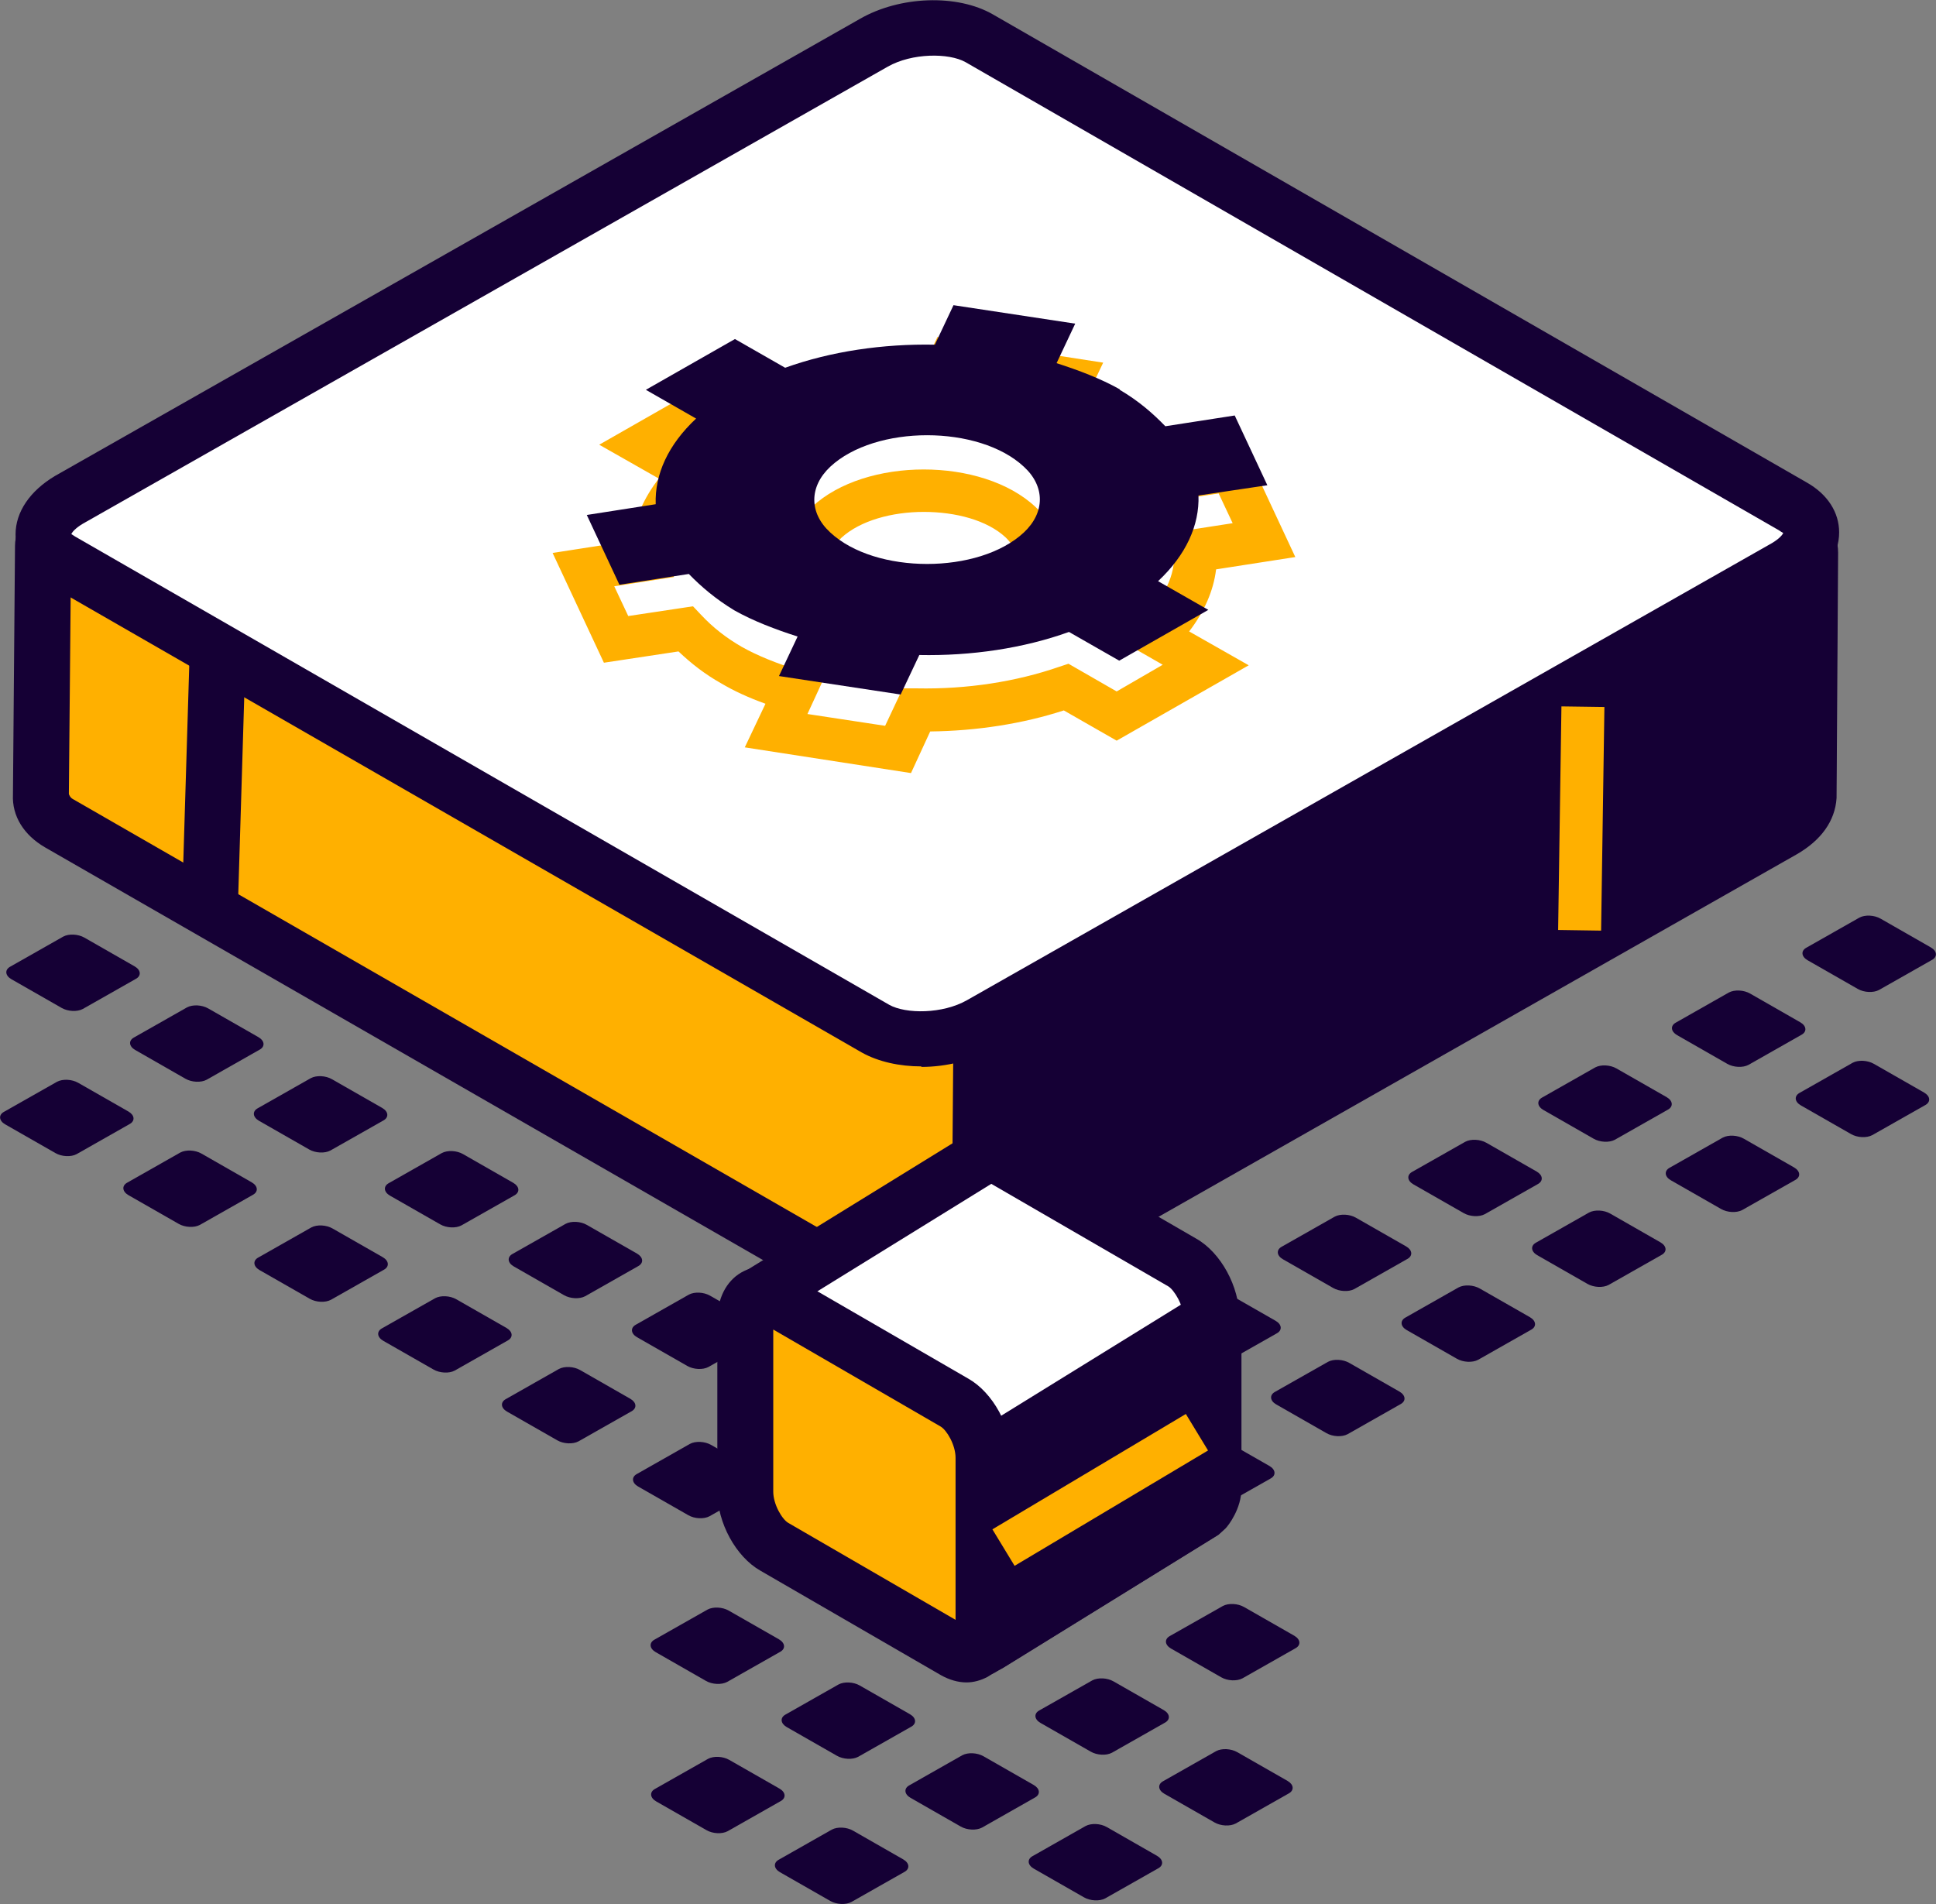 <?xml version="1.0" encoding="utf-8"?>
<svg width="61" height="60" viewBox="0 0 61 60" fill="none" xmlns="http://www.w3.org/2000/svg">
<rect x="0" y="0" width="61" height="60" fill="#808080" stroke="none"/>
<g clip-path="url(#clip0_107_2259)">
<path d="M16.221 37.662L14.54 38.615C14.361 38.712 14.067 38.696 13.871 38.583L12.288 37.678C12.092 37.565 12.076 37.387 12.239 37.29L13.92 36.336C14.1 36.239 14.393 36.255 14.589 36.368L16.172 37.274C16.368 37.387 16.384 37.565 16.221 37.662Z" fill="#150035"/>
<path d="M16.009 42.236L14.328 43.19C14.149 43.287 13.855 43.27 13.659 43.157L12.076 42.252C11.88 42.139 11.864 41.961 12.027 41.864L13.708 40.911C13.887 40.814 14.181 40.83 14.377 40.943L15.96 41.848C16.156 41.961 16.172 42.139 16.009 42.236Z" fill="#150035"/>
<path d="M20.121 39.892L18.44 40.846C18.261 40.943 17.967 40.927 17.771 40.814L16.188 39.908C15.992 39.795 15.976 39.617 16.139 39.52L17.82 38.567C18 38.47 18.294 38.486 18.489 38.599L20.072 39.504C20.268 39.617 20.284 39.795 20.121 39.892Z" fill="#150035"/>
<path d="M19.909 44.467L18.228 45.42C18.049 45.517 17.755 45.501 17.559 45.388L15.976 44.483C15.78 44.37 15.764 44.192 15.927 44.095L17.608 43.141C17.788 43.044 18.081 43.06 18.277 43.173L19.86 44.079C20.056 44.192 20.072 44.37 19.909 44.467Z" fill="#150035"/>
<path d="M24.005 42.123L22.324 43.076C22.145 43.173 21.851 43.157 21.655 43.044L20.072 42.139C19.876 42.026 19.86 41.848 20.023 41.751L21.704 40.797C21.884 40.7 22.177 40.717 22.373 40.83L23.956 41.735C24.152 41.848 24.168 42.026 24.005 42.123Z" fill="#150035"/>
<path d="M24.038 46.827L22.357 47.78C22.177 47.877 21.884 47.861 21.688 47.748L20.105 46.843C19.909 46.73 19.893 46.552 20.056 46.455L21.737 45.501C21.916 45.404 22.21 45.42 22.406 45.533L23.989 46.439C24.185 46.552 24.201 46.73 24.038 46.827Z" fill="#150035"/>
<path d="M28.134 44.483L26.453 45.437C26.273 45.533 25.98 45.517 25.784 45.404L24.201 44.499C24.005 44.386 23.989 44.208 24.152 44.111L25.833 43.157C26.012 43.06 26.306 43.077 26.502 43.19L28.085 44.095C28.281 44.208 28.297 44.386 28.134 44.483Z" fill="#150035"/>
<path d="M27.922 49.057L26.241 50.011C26.061 50.108 25.767 50.092 25.572 49.978L23.989 49.073C23.793 48.96 23.777 48.782 23.94 48.685L25.621 47.732C25.8 47.635 26.094 47.651 26.29 47.764L27.873 48.669C28.069 48.782 28.085 48.96 27.922 49.057Z" fill="#150035"/>
<path d="M4.292 30.84L2.611 31.794C2.432 31.891 2.138 31.875 1.942 31.762L0.359 30.857C0.163 30.744 0.147 30.566 0.31 30.469L1.991 29.515C2.17 29.418 2.464 29.434 2.66 29.547L4.243 30.453C4.439 30.566 4.455 30.744 4.292 30.84Z" fill="#150035"/>
<path d="M4.096 35.415L2.415 36.369C2.236 36.466 1.942 36.45 1.746 36.336L0.163 35.431C-0.033 35.318 -0.049 35.14 0.114 35.043L1.795 34.09C1.975 33.993 2.268 34.009 2.464 34.122L4.047 35.027C4.243 35.14 4.259 35.318 4.096 35.415Z" fill="#150035"/>
<path d="M8.192 33.071L6.511 34.025C6.332 34.122 6.038 34.106 5.842 33.993L4.259 33.087C4.063 32.974 4.047 32.797 4.21 32.7L5.891 31.746C6.071 31.649 6.364 31.665 6.56 31.778L8.143 32.683C8.339 32.797 8.355 32.974 8.192 33.071Z" fill="#150035"/>
<path d="M7.98 37.645L6.299 38.599C6.12 38.696 5.826 38.68 5.63 38.567L4.047 37.662C3.851 37.548 3.835 37.371 3.998 37.274L5.679 36.32C5.858 36.223 6.152 36.239 6.348 36.352L7.931 37.258C8.127 37.371 8.143 37.548 7.98 37.645Z" fill="#150035"/>
<path d="M12.092 35.302L10.411 36.255C10.232 36.352 9.938 36.336 9.742 36.223L8.159 35.318C7.964 35.205 7.947 35.027 8.11 34.93L9.791 33.976C9.971 33.879 10.265 33.895 10.46 34.009L12.043 34.914C12.239 35.027 12.255 35.205 12.092 35.302Z" fill="#150035"/>
<path d="M12.109 40.005L10.428 40.959C10.248 41.056 9.955 41.04 9.759 40.927L8.176 40.022C7.98 39.908 7.964 39.73 8.127 39.634L9.808 38.68C9.987 38.583 10.281 38.599 10.477 38.712L12.06 39.617C12.255 39.73 12.272 39.908 12.109 40.005Z" fill="#150035"/>
<path d="M32.034 46.713L30.353 47.667C30.174 47.764 29.88 47.748 29.684 47.635L28.101 46.73C27.905 46.616 27.889 46.438 28.052 46.342L29.733 45.388C29.913 45.291 30.206 45.307 30.402 45.42L31.985 46.325C32.181 46.438 32.197 46.616 32.034 46.713Z" fill="#150035"/>
<path d="M36.146 44.353L34.465 45.307C34.286 45.404 33.992 45.388 33.796 45.275L32.214 44.37C32.018 44.257 32.001 44.079 32.164 43.982L33.845 43.028C34.025 42.931 34.319 42.947 34.514 43.06L36.097 43.965C36.293 44.079 36.309 44.257 36.146 44.353Z" fill="#150035"/>
<path d="M40.242 42.01L38.562 42.963C38.382 43.06 38.088 43.044 37.892 42.931L36.309 42.026C36.114 41.913 36.097 41.735 36.261 41.638L37.941 40.684C38.121 40.587 38.415 40.603 38.611 40.717L40.193 41.622C40.389 41.735 40.406 41.913 40.242 42.01Z" fill="#150035"/>
<path d="M44.355 39.666L42.674 40.62C42.494 40.717 42.201 40.7 42.005 40.587L40.422 39.682C40.226 39.569 40.21 39.391 40.373 39.294L42.054 38.34C42.233 38.244 42.527 38.26 42.723 38.373L44.306 39.278C44.502 39.391 44.518 39.569 44.355 39.666Z" fill="#150035"/>
<path d="M48.467 37.306L46.786 38.26C46.607 38.357 46.313 38.341 46.117 38.227L44.534 37.322C44.338 37.209 44.322 37.031 44.485 36.934L46.166 35.981C46.346 35.884 46.639 35.9 46.835 36.013L48.418 36.918C48.614 37.031 48.63 37.209 48.467 37.306Z" fill="#150035"/>
<path d="M52.563 34.962L50.882 35.916C50.703 36.013 50.409 35.997 50.213 35.884L48.63 34.978C48.434 34.865 48.418 34.688 48.581 34.591L50.262 33.637C50.442 33.54 50.735 33.556 50.931 33.669L52.514 34.574C52.71 34.688 52.726 34.865 52.563 34.962Z" fill="#150035"/>
<path d="M35.934 48.944L34.253 49.898C34.074 49.995 33.78 49.978 33.584 49.865L32.001 48.96C31.805 48.847 31.789 48.669 31.952 48.572L33.633 47.619C33.813 47.522 34.106 47.538 34.302 47.651L35.885 48.556C36.081 48.669 36.097 48.847 35.934 48.944Z" fill="#150035"/>
<path d="M40.047 46.584L38.366 47.538C38.186 47.635 37.892 47.618 37.697 47.505L36.114 46.6C35.918 46.487 35.902 46.309 36.065 46.212L37.746 45.258C37.925 45.161 38.219 45.178 38.415 45.291L39.998 46.196C40.193 46.309 40.21 46.487 40.047 46.584Z" fill="#150035"/>
<path d="M44.143 44.24L42.462 45.194C42.282 45.291 41.989 45.275 41.793 45.161L40.21 44.256C40.014 44.143 39.998 43.965 40.161 43.868L41.842 42.915C42.021 42.818 42.315 42.834 42.511 42.947L44.094 43.852C44.289 43.965 44.306 44.143 44.143 44.24Z" fill="#150035"/>
<path d="M48.255 41.896L46.574 42.85C46.395 42.947 46.101 42.931 45.905 42.818L44.322 41.913C44.126 41.8 44.11 41.622 44.273 41.525L45.954 40.571C46.133 40.474 46.427 40.49 46.623 40.603L48.206 41.508C48.402 41.622 48.418 41.8 48.255 41.896Z" fill="#150035"/>
<path d="M52.367 39.537L50.687 40.49C50.507 40.587 50.213 40.571 50.017 40.458L48.434 39.553C48.239 39.44 48.222 39.262 48.386 39.165L50.066 38.211C50.246 38.114 50.54 38.13 50.735 38.243L52.318 39.149C52.514 39.262 52.531 39.44 52.367 39.537Z" fill="#150035"/>
<path d="M56.773 32.602L55.093 33.556C54.913 33.653 54.619 33.637 54.423 33.524L52.841 32.619C52.645 32.505 52.628 32.328 52.792 32.231L54.472 31.277C54.652 31.18 54.946 31.196 55.142 31.309L56.724 32.215C56.92 32.328 56.937 32.505 56.773 32.602Z" fill="#150035"/>
<path d="M60.886 30.242L59.205 31.196C59.025 31.293 58.732 31.277 58.536 31.164L56.953 30.259C56.757 30.145 56.741 29.968 56.904 29.871L58.585 28.917C58.764 28.82 59.058 28.836 59.254 28.949L60.837 29.855C61.033 29.968 61.049 30.145 60.886 30.242Z" fill="#150035"/>
<path d="M56.578 37.177L54.897 38.13C54.717 38.227 54.423 38.211 54.228 38.098L52.645 37.193C52.449 37.08 52.433 36.902 52.596 36.805L54.277 35.851C54.456 35.754 54.75 35.77 54.946 35.884L56.529 36.789C56.724 36.902 56.741 37.08 56.578 37.177Z" fill="#150035"/>
<path d="M60.674 34.817L58.993 35.77C58.813 35.867 58.52 35.851 58.324 35.738L56.741 34.833C56.545 34.72 56.529 34.542 56.692 34.445L58.373 33.491C58.552 33.394 58.846 33.411 59.042 33.524L60.625 34.429C60.821 34.542 60.837 34.72 60.674 34.817Z" fill="#150035"/>
<path d="M24.593 52.047L22.912 53.001C22.732 53.098 22.439 53.082 22.243 52.969L20.66 52.063C20.464 51.95 20.448 51.773 20.611 51.675L22.292 50.722C22.471 50.625 22.765 50.641 22.961 50.754L24.544 51.659C24.739 51.773 24.756 51.95 24.593 52.047Z" fill="#150035"/>
<path d="M24.609 56.751L22.928 57.705C22.748 57.802 22.455 57.786 22.259 57.672L20.676 56.767C20.48 56.654 20.464 56.476 20.627 56.379L22.308 55.426C22.487 55.329 22.781 55.345 22.977 55.458L24.56 56.363C24.756 56.476 24.772 56.654 24.609 56.751Z" fill="#150035"/>
<path d="M28.721 54.407L27.04 55.361C26.861 55.458 26.567 55.442 26.371 55.329L24.788 54.424C24.593 54.31 24.576 54.133 24.739 54.036L26.42 53.082C26.6 52.985 26.893 53.001 27.089 53.114L28.672 54.02C28.868 54.133 28.884 54.31 28.721 54.407Z" fill="#150035"/>
<path d="M28.509 58.982L26.828 59.935C26.649 60.032 26.355 60.016 26.159 59.903L24.576 58.998C24.38 58.885 24.364 58.707 24.527 58.61L26.208 57.656C26.388 57.559 26.681 57.575 26.877 57.688L28.46 58.594C28.656 58.707 28.672 58.885 28.509 58.982Z" fill="#150035"/>
<path d="M32.621 56.638L30.941 57.592C30.761 57.688 30.467 57.672 30.271 57.559L28.689 56.654C28.493 56.541 28.477 56.363 28.64 56.266L30.32 55.312C30.5 55.215 30.794 55.232 30.99 55.345L32.572 56.25C32.768 56.363 32.785 56.541 32.621 56.638Z" fill="#150035"/>
<path d="M36.718 54.278L35.037 55.232C34.857 55.329 34.563 55.312 34.368 55.199L32.785 54.294C32.589 54.181 32.572 54.003 32.736 53.906L34.416 52.953C34.596 52.856 34.89 52.872 35.086 52.985L36.669 53.89C36.864 54.003 36.881 54.181 36.718 54.278Z" fill="#150035"/>
<path d="M40.83 51.934L39.149 52.888C38.969 52.985 38.676 52.969 38.48 52.856L36.897 51.95C36.701 51.837 36.685 51.66 36.848 51.562L38.529 50.609C38.708 50.512 39.002 50.528 39.198 50.641L40.781 51.546C40.977 51.66 40.993 51.837 40.83 51.934Z" fill="#150035"/>
<path d="M36.505 58.869L34.825 59.822C34.645 59.919 34.351 59.903 34.155 59.79L32.572 58.885C32.377 58.772 32.36 58.594 32.524 58.497L34.204 57.543C34.384 57.446 34.678 57.462 34.873 57.575L36.456 58.481C36.652 58.594 36.669 58.772 36.505 58.869Z" fill="#150035"/>
<path d="M40.618 56.509L38.937 57.462C38.757 57.559 38.464 57.543 38.268 57.43L36.685 56.525C36.489 56.412 36.473 56.234 36.636 56.137L38.317 55.183C38.496 55.086 38.79 55.102 38.986 55.216L40.569 56.121C40.765 56.234 40.781 56.412 40.618 56.509Z" fill="#150035"/>
<path d="M27.514 40.7L1.86 25.943C1.452 25.716 1.273 25.393 1.289 25.07C1.289 25.07 1.289 25.038 1.289 25.005L1.354 17.198C1.354 17.004 1.501 16.859 1.697 16.859L14.638 16.746C14.638 16.746 14.752 16.73 14.801 16.697L27.432 9.617C28.411 9.052 29.913 8.987 30.761 9.472L43.637 16.988C43.637 16.988 43.751 17.037 43.816 17.037L56.692 16.923C56.888 16.923 57.035 17.069 57.035 17.263L56.986 25.119C56.953 25.474 56.692 25.846 56.186 26.137L30.826 40.539C29.847 41.105 28.346 41.169 27.497 40.684L27.514 40.7Z" fill="#FFB000"/>
<path d="M28.966 41.897C28.281 41.897 27.612 41.751 27.089 41.46L1.42 26.703C0.751 26.315 0.375 25.716 0.408 25.038L0.473 17.198C0.473 16.535 1.028 16.002 1.681 16.002L14.475 15.905L26.991 8.89C28.248 8.163 30.059 8.098 31.185 8.745L43.947 16.18L56.675 16.067C57.002 16.067 57.312 16.196 57.54 16.422C57.769 16.649 57.899 16.956 57.899 17.279L57.85 25.135C57.801 25.862 57.361 26.46 56.61 26.896L31.251 41.315C30.565 41.703 29.733 41.913 28.933 41.913L28.966 41.897ZM27.954 39.957C28.477 40.248 29.635 40.248 30.402 39.811L55.762 25.409C56.039 25.248 56.121 25.119 56.121 25.07L56.17 17.829L43.833 17.926C43.62 17.926 43.408 17.877 43.229 17.764L30.337 10.248C29.815 9.957 28.656 9.957 27.889 10.393L15.242 17.473C15.062 17.57 14.85 17.635 14.654 17.635L2.236 17.732L2.17 25.021C2.17 25.021 2.203 25.135 2.301 25.183L27.954 39.941V39.957Z" fill="#150035"/>
<path d="M45.318 16.94H56.61C56.855 16.94 57.067 17.134 57.067 17.392L57.018 25.135C56.986 25.49 56.724 25.862 56.219 26.153L31.022 40.474C31.022 40.474 30.859 40.474 30.859 40.377L30.924 32.263C30.924 32.263 30.924 32.263 30.924 32.247C29.929 29.677 45.301 16.94 45.301 16.94H45.318Z" fill="#150035"/>
<path d="M31.006 41.476L30.467 41.218C30.157 41.04 29.978 40.717 29.978 40.377L30.043 32.279C29.668 29.273 39.018 21.013 44.746 16.277L45.008 16.132C45.127 16.088 48.989 16.072 56.594 16.083C56.937 16.083 57.279 16.212 57.524 16.471C57.785 16.713 57.916 17.053 57.916 17.409L57.867 25.151C57.818 25.878 57.377 26.476 56.627 26.913L30.99 41.476H31.006ZM31.789 32.57L31.724 39.052L55.745 25.393C56.023 25.232 56.104 25.102 56.104 25.054L56.153 17.796C53.2 17.796 47.047 17.796 45.611 17.796C38.806 23.454 31.626 30.436 31.74 31.972L31.903 32.392L31.773 32.554L31.789 32.57Z" fill="#150035"/>
<path d="M56.512 15.954L30.859 1.196C30.01 0.711 28.509 0.776 27.53 1.342L2.17 15.743C1.191 16.309 1.077 17.166 1.942 17.651L27.595 32.408C28.444 32.893 29.945 32.829 30.924 32.263L56.284 17.861C57.263 17.295 57.377 16.439 56.512 15.954Z" fill="white"/>
<path d="M29.031 33.605C28.346 33.605 27.677 33.459 27.155 33.168L1.501 18.41C0.865 18.055 0.49 17.473 0.49 16.843C0.49 16.131 0.946 15.469 1.73 15L27.089 0.598C28.346 -0.129 30.157 -0.194 31.283 0.453L56.937 15.21C57.589 15.582 57.948 16.148 57.948 16.778C57.948 17.489 57.491 18.152 56.708 18.621L31.349 33.023C30.663 33.411 29.831 33.621 29.031 33.621V33.605ZM2.236 16.826C2.236 16.826 2.301 16.859 2.366 16.907L28.02 31.665C28.542 31.956 29.7 31.956 30.467 31.519L55.827 17.117C56.072 16.972 56.17 16.843 56.186 16.794C56.186 16.794 56.121 16.762 56.055 16.713L30.418 1.956C29.896 1.665 28.738 1.665 27.971 2.101L2.611 16.503C2.366 16.649 2.268 16.778 2.252 16.826H2.236Z" fill="#150035"/>
<path d="M5.976 20.55L5.731 28.613L7.493 28.665L7.737 20.603L5.976 20.55Z" fill="#150035"/>
<path d="M49.198 22.26L49.094 29.306L50.448 29.326L50.552 22.279L49.198 22.26Z" fill="#FFB000"/>
<path d="M28.689 24.359L23.467 23.551L24.119 22.177C23.581 21.983 23.124 21.773 22.716 21.53C22.226 21.255 21.786 20.916 21.378 20.528L19.028 20.884L17.412 17.425L19.909 17.037C19.991 16.358 20.284 15.695 20.758 15.081L18.881 14.014L23.042 11.638L24.707 12.592C25.996 12.171 27.448 11.945 28.917 11.929L29.537 10.62L34.759 11.428L34.106 12.802C34.645 12.996 35.102 13.206 35.51 13.448C35.999 13.723 36.44 14.062 36.848 14.45L39.198 14.095L40.813 17.554L38.317 17.942C38.235 18.621 37.941 19.283 37.468 19.898L39.345 20.965L35.184 23.34L33.519 22.387C32.23 22.807 30.777 23.033 29.309 23.05L28.705 24.359H28.689ZM25.441 22.5L27.889 22.872L28.444 21.692H28.884C30.467 21.724 32.018 21.482 33.372 21.013L33.666 20.916L35.184 21.789L36.636 20.948L35.281 20.172L35.95 19.558C36.669 18.879 37.044 18.136 36.995 17.376L36.962 16.778L38.839 16.487L38.398 15.55L36.358 15.857L36.114 15.598C35.722 15.178 35.298 14.854 34.825 14.58C34.335 14.305 33.748 14.062 32.964 13.82L32.23 13.594L32.768 12.462L30.32 12.091L29.766 13.271H29.325C27.742 13.238 26.192 13.481 24.837 13.949L24.544 14.046L23.026 13.174L21.574 14.014L22.928 14.79L22.259 15.404C21.541 16.083 21.166 16.826 21.198 17.586L21.231 18.184L19.354 18.475L19.795 19.413L21.835 19.106L22.079 19.364C22.471 19.785 22.895 20.108 23.369 20.383C23.858 20.657 24.446 20.9 25.229 21.142L25.963 21.369L25.441 22.5ZM29.113 20.189C27.775 20.189 26.437 19.801 25.604 19.009C25.147 18.588 24.886 18.039 24.886 17.489C24.886 16.94 25.131 16.39 25.588 15.97C27.269 14.402 30.941 14.402 32.621 15.97C33.078 16.39 33.34 16.94 33.34 17.489C33.34 18.039 33.078 18.572 32.621 19.009C31.789 19.785 30.451 20.189 29.113 20.189ZM29.113 16.131C28.101 16.131 27.106 16.406 26.518 16.94C26.388 17.069 26.224 17.263 26.224 17.489C26.224 17.715 26.388 17.91 26.518 18.039C27.677 19.122 30.533 19.122 31.691 18.039C31.822 17.91 31.985 17.715 31.985 17.489C31.985 17.263 31.822 17.069 31.691 16.94C31.104 16.39 30.108 16.131 29.097 16.131H29.113Z" fill="#FFB000"/>
<path d="M35.281 12.268C34.678 11.929 33.992 11.67 33.291 11.444L33.878 10.199L30.043 9.617L29.456 10.862C27.824 10.83 26.175 11.072 24.739 11.589L23.157 10.684L20.35 12.284L21.933 13.19C21.051 14.014 20.627 14.951 20.66 15.889L18.489 16.228L19.517 18.427L21.704 18.087C22.096 18.491 22.553 18.879 23.14 19.235C23.744 19.574 24.429 19.833 25.131 20.059L24.544 21.304L28.378 21.886L28.966 20.641C30.598 20.674 32.246 20.431 33.682 19.914L35.265 20.819L38.072 19.219L36.489 18.314C37.37 17.489 37.794 16.552 37.762 15.614L39.932 15.291L38.904 13.093L36.718 13.432C36.326 13.028 35.885 12.64 35.281 12.284V12.268ZM32.262 16.778C30.843 18.103 27.579 18.103 26.159 16.778C25.49 16.164 25.49 15.339 26.159 14.709C27.579 13.384 30.843 13.384 32.262 14.709C32.931 15.323 32.931 16.148 32.262 16.778Z" fill="#150035"/>
<path d="M37.256 39.779L31.561 36.482C31.316 36.336 31.104 36.352 30.941 36.449L24.021 40.717C23.891 40.797 23.858 40.959 23.924 41.088L30.598 48.168C30.598 48.168 30.631 48.265 30.631 48.314V50.593C30.631 51.255 33.34 49.332 33.845 49.623C33.845 49.623 33.927 49.671 33.943 49.72L30.533 51.821C30.614 51.95 30.777 51.999 30.908 51.918L37.843 47.635C37.843 47.635 38.137 47.263 38.137 46.923V41.509C38.137 40.846 37.729 40.07 37.223 39.779H37.256Z" fill="white"/>
<path d="M30.794 52.84C30.696 52.84 30.614 52.84 30.516 52.807C30.206 52.726 29.962 52.549 29.798 52.29L29.358 51.563L29.864 51.239L29.815 51.207L29.766 50.609V48.572L23.189 41.557C22.863 41.024 23.026 40.329 23.564 40.005L30.484 35.738C30.908 35.447 31.495 35.447 32.001 35.738L37.697 39.036C38.464 39.472 39.051 40.539 39.051 41.525V46.94C39.051 47.57 38.643 48.103 38.545 48.2L38.333 48.395L31.398 52.678C31.218 52.791 31.006 52.856 30.794 52.856V52.84ZM25.115 41.072L31.365 47.732C31.463 47.91 31.528 48.103 31.528 48.314V49.558C31.626 49.51 31.708 49.461 31.789 49.429C32.834 48.912 33.601 48.54 34.237 48.863L37.24 47.004C37.24 47.004 37.289 46.924 37.289 46.907V41.525C37.289 41.121 36.995 40.652 36.815 40.539L31.234 37.306L25.115 41.088V41.072Z" fill="#150035"/>
<path d="M25.702 47.182C25.702 47.182 25.686 47.344 25.653 47.635L30.5 51.676C30.631 51.902 30.924 51.967 31.136 51.837L37.909 47.651C37.909 47.651 38.203 47.279 38.203 46.94V41.864C38.203 41.719 38.039 41.622 37.909 41.703L31.071 45.921C31.071 45.921 31.022 45.954 31.006 45.986L25.686 47.182H25.702Z" fill="#150035"/>
<path d="M30.908 52.775C30.794 52.775 30.696 52.775 30.582 52.742C30.288 52.678 30.043 52.516 29.847 52.274L24.739 48.006L24.903 46.471L30.631 45.178L37.484 40.943C37.811 40.749 38.219 40.733 38.562 40.91C38.904 41.088 39.116 41.444 39.116 41.832V46.907C39.116 47.538 38.708 48.071 38.611 48.168L38.398 48.362L31.626 52.548C31.414 52.678 31.169 52.742 30.924 52.742L30.908 52.775ZM27.155 47.748L30.957 50.916L37.289 47.004C37.289 47.004 37.338 46.923 37.338 46.907V43.093L31.691 46.584L31.593 46.762L27.155 47.764V47.748Z" fill="#150035"/>
<path d="M30.076 52.047L24.38 48.75C23.875 48.459 23.467 47.683 23.467 47.021V41.606C23.467 40.943 23.875 40.636 24.38 40.927L30.076 44.224C30.582 44.515 30.99 45.291 30.99 45.954V51.369C30.99 52.031 30.582 52.339 30.076 52.047Z" fill="#FFB000"/>
<path d="M30.451 53.017C30.19 53.017 29.913 52.937 29.651 52.791L23.956 49.494C23.189 49.057 22.602 47.99 22.602 47.004V41.59C22.602 40.927 22.879 40.377 23.352 40.102C23.793 39.844 24.331 39.86 24.821 40.151L30.516 43.448C31.283 43.885 31.871 44.952 31.871 45.938V51.352C31.871 52.015 31.593 52.565 31.12 52.84C30.908 52.953 30.68 53.017 30.451 53.017ZM24.364 41.897V47.004C24.364 47.408 24.642 47.877 24.837 47.99L30.108 51.045V45.938C30.108 45.533 29.831 45.065 29.635 44.952L24.364 41.897Z" fill="#150035"/>
<path d="M37.364 44.558L31.269 48.193L31.968 49.343L38.063 45.708L37.364 44.558Z" fill="#FFB000"/>
</g>
<defs>
<clipPath id="clip0_107_2259">
<rect width="61" height="60" fill="white"/>
</clipPath>
</defs>
</svg>
